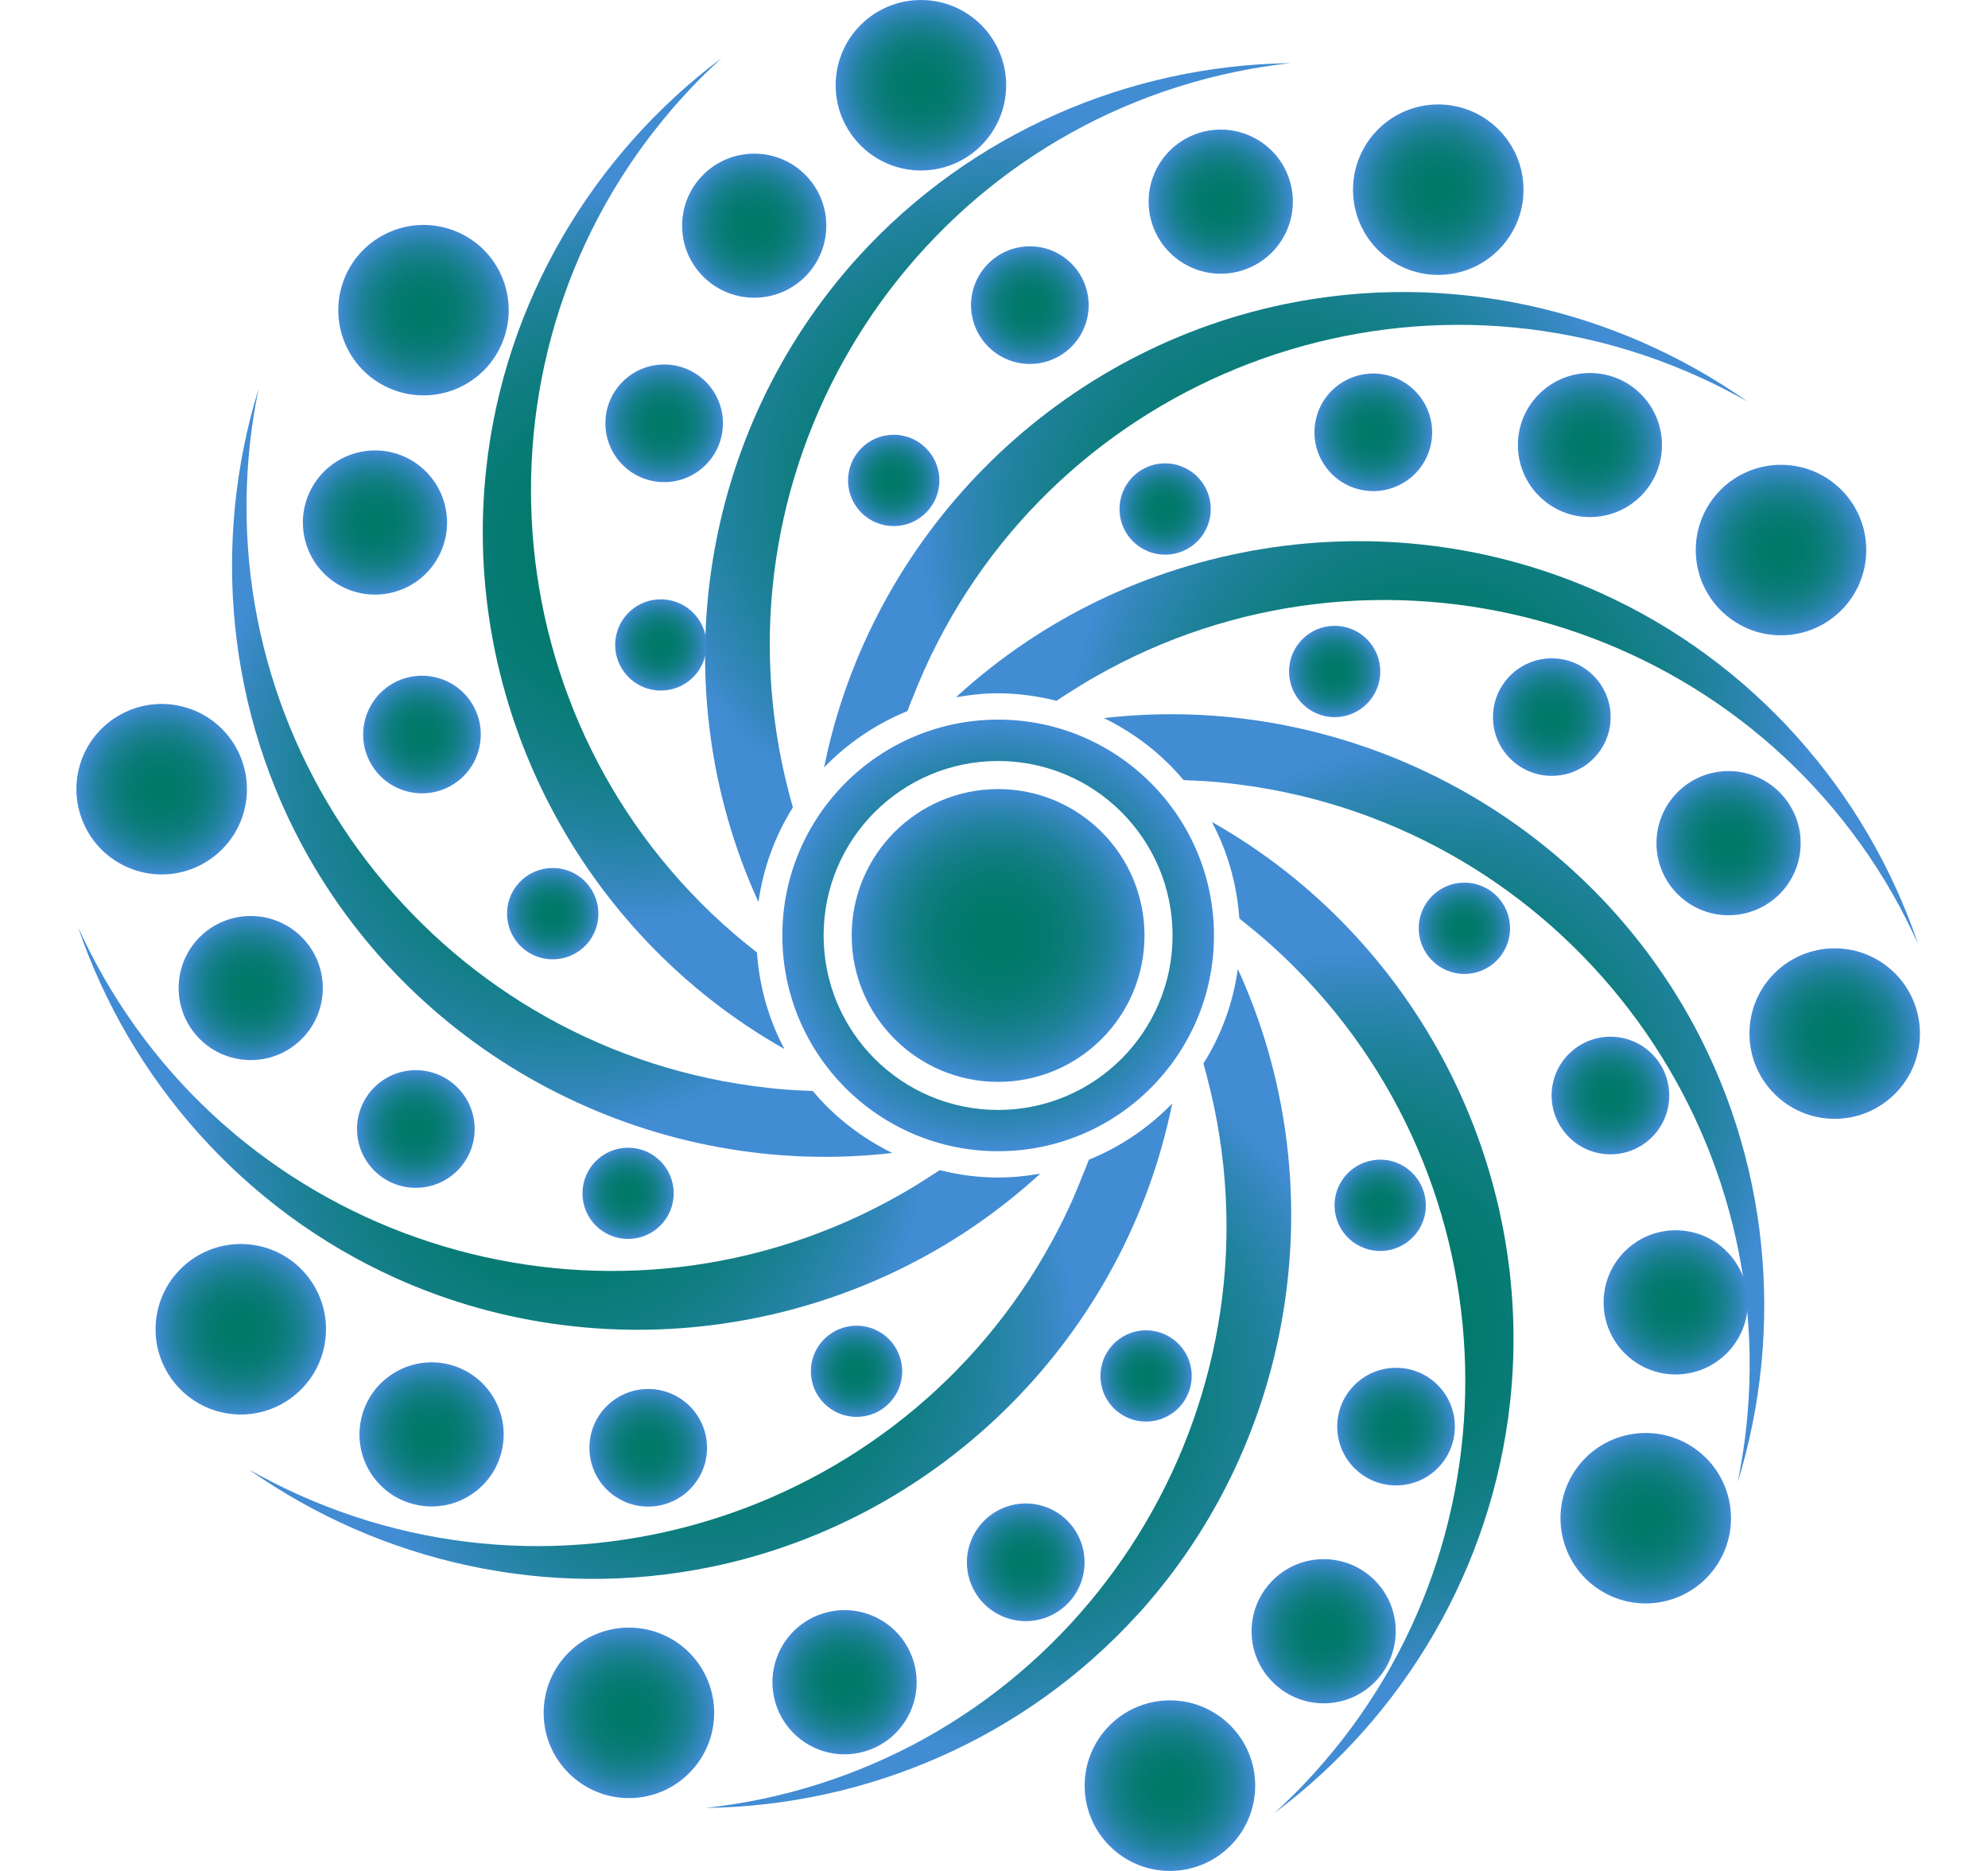 <svg width="17" height="16" viewBox="0 0 17 16" fill="none" xmlns="http://www.w3.org/2000/svg">
<g clip-path="url(#clip0_938_2537)">
<path d="M9.361 5.79C9.28 5.836 9.201 5.885 9.123 5.935L9.034 5.993C8.874 5.953 8.707 5.929 8.534 5.929C8.411 5.929 8.292 5.942 8.175 5.963C9.655 4.602 11.84 4.24 13.686 5.07C14.989 5.657 15.958 6.764 16.402 8.072C16.337 7.93 16.266 7.788 16.187 7.649C14.818 5.254 11.755 4.421 9.361 5.79Z" fill="url(#paint0_radial_938_2537)"/>
<path d="M12.913 11.993C12.757 13.413 12.004 14.678 10.898 15.505C11.014 15.399 11.126 15.288 11.233 15.169C13.088 13.127 12.935 9.956 10.892 8.102C10.824 8.04 10.752 7.979 10.681 7.922L10.598 7.854C10.577 7.558 10.496 7.278 10.363 7.029C12.114 8.018 13.133 9.983 12.913 11.993Z" fill="url(#paint1_radial_938_2537)"/>
<path d="M9.273 10.017L9.311 9.918C9.581 9.808 9.824 9.643 10.024 9.437C9.625 11.408 8.071 12.985 6.09 13.398C4.691 13.688 3.256 13.362 2.127 12.566C2.264 12.643 2.404 12.716 2.55 12.781C5.066 13.914 8.033 12.788 9.166 10.273C9.203 10.187 9.239 10.102 9.272 10.016L9.273 10.017Z" fill="url(#paint2_radial_938_2537)"/>
<path d="M9.73 13.805C8.77 14.862 7.417 15.443 6.036 15.461C6.192 15.443 6.348 15.42 6.505 15.387C9.205 14.825 10.945 12.17 10.383 9.469C10.363 9.378 10.342 9.288 10.319 9.199L10.291 9.095C10.442 8.855 10.544 8.581 10.585 8.287C11.422 10.115 11.091 12.306 9.731 13.805H9.73Z" fill="url(#paint3_radial_938_2537)"/>
<path d="M8.895 10.037C7.414 11.398 5.229 11.76 3.384 10.93C2.082 10.343 1.112 9.235 0.667 7.928C0.732 8.071 0.804 8.212 0.883 8.351C2.252 10.746 5.315 11.579 7.709 10.21C7.79 10.164 7.869 10.115 7.946 10.065L8.036 10.007C8.196 10.047 8.363 10.07 8.535 10.07C8.658 10.07 8.778 10.057 8.895 10.037Z" fill="url(#paint4_radial_938_2537)"/>
<path d="M6.568 9.303C6.66 9.314 6.752 9.321 6.845 9.325L6.95 9.33C7.136 9.552 7.368 9.731 7.63 9.86C5.632 10.091 3.651 9.099 2.646 7.342C1.939 6.105 1.806 4.643 2.211 3.326C2.18 3.476 2.156 3.629 2.138 3.786C1.838 6.528 3.825 9.003 6.568 9.303Z" fill="url(#paint5_radial_938_2537)"/>
<path d="M10.503 6.698C10.411 6.687 10.318 6.68 10.226 6.676L10.121 6.671C9.935 6.449 9.703 6.27 9.441 6.141C11.438 5.91 13.419 6.902 14.424 8.658C15.132 9.896 15.265 11.358 14.86 12.675C14.89 12.524 14.915 12.371 14.932 12.215C15.232 9.473 13.245 6.998 10.503 6.698Z" fill="url(#paint6_radial_938_2537)"/>
<path d="M7.34 2.196C8.301 1.139 9.654 0.558 11.035 0.54C10.879 0.557 10.723 0.581 10.566 0.614C7.865 1.175 6.126 3.831 6.688 6.532C6.707 6.623 6.729 6.713 6.752 6.802L6.78 6.905C6.629 7.146 6.527 7.42 6.486 7.714C5.649 5.885 5.979 3.695 7.34 2.196H7.34Z" fill="url(#paint7_radial_938_2537)"/>
<path d="M4.158 4.006C4.313 2.587 5.067 1.322 6.173 0.495C6.057 0.6 5.944 0.712 5.837 0.831C3.983 2.873 4.136 6.044 6.178 7.898C6.247 7.96 6.318 8.021 6.389 8.078L6.473 8.146C6.494 8.442 6.575 8.722 6.708 8.971C4.957 7.982 3.938 6.017 4.158 4.006Z" fill="url(#paint8_radial_938_2537)"/>
<path d="M7.797 5.983L7.76 6.081C7.489 6.191 7.246 6.357 7.047 6.563C7.445 4.592 8.999 3.015 10.98 2.602C12.379 2.311 13.814 2.638 14.943 3.434C14.807 3.357 14.666 3.284 14.52 3.219C12.005 2.086 9.037 3.212 7.905 5.727C7.867 5.812 7.831 5.898 7.798 5.984L7.797 5.983Z" fill="url(#paint9_radial_938_2537)"/>
<path d="M15.23 5.433C15.632 5.433 15.959 5.106 15.959 4.704C15.959 4.301 15.632 3.975 15.23 3.975C14.827 3.975 14.501 4.301 14.501 4.704C14.501 5.106 14.827 5.433 15.23 5.433Z" fill="url(#paint10_radial_938_2537)"/>
<path d="M13.596 4.422C13.937 4.422 14.212 4.146 14.212 3.806C14.212 3.466 13.937 3.19 13.596 3.19C13.256 3.19 12.98 3.466 12.98 3.806C12.98 4.146 13.256 4.422 13.596 4.422Z" fill="url(#paint11_radial_938_2537)"/>
<path d="M12.234 3.809C12.296 3.539 12.126 3.269 11.856 3.207C11.585 3.145 11.315 3.314 11.253 3.585C11.191 3.855 11.36 4.125 11.631 4.187C11.902 4.249 12.172 4.08 12.234 3.809Z" fill="url(#paint12_radial_938_2537)"/>
<path d="M10.269 4.596C10.403 4.427 10.375 4.182 10.206 4.047C10.037 3.913 9.792 3.941 9.658 4.11C9.524 4.279 9.552 4.524 9.72 4.658C9.889 4.793 10.135 4.765 10.269 4.596Z" fill="url(#paint13_radial_938_2537)"/>
<path d="M12.335 2.35C12.737 2.33 13.047 1.988 13.027 1.586C13.007 1.184 12.665 0.875 12.263 0.894C11.861 0.914 11.551 1.257 11.571 1.659C11.591 2.061 11.933 2.37 12.335 2.35Z" fill="url(#paint14_radial_938_2537)"/>
<path d="M10.64 2.307C10.961 2.196 11.133 1.846 11.022 1.524C10.911 1.202 10.56 1.031 10.238 1.142C9.916 1.253 9.745 1.603 9.856 1.925C9.967 2.247 10.318 2.418 10.64 2.307Z" fill="url(#paint15_radial_938_2537)"/>
<path d="M8.874 3.108C9.149 3.071 9.342 2.818 9.305 2.543C9.268 2.267 9.015 2.074 8.74 2.111C8.465 2.148 8.271 2.401 8.308 2.677C8.346 2.952 8.599 3.145 8.874 3.108Z" fill="url(#paint16_radial_938_2537)"/>
<path d="M7.65 4.499C7.865 4.495 8.037 4.317 8.033 4.101C8.028 3.885 7.85 3.714 7.635 3.718C7.419 3.722 7.248 3.901 7.252 4.116C7.256 4.332 7.434 4.503 7.65 4.499Z" fill="url(#paint17_radial_938_2537)"/>
<path d="M7.875 1.458C8.278 1.458 8.604 1.131 8.604 0.729C8.604 0.326 8.278 0 7.875 0C7.473 0 7.146 0.326 7.146 0.729C7.146 1.131 7.473 1.458 7.875 1.458Z" fill="url(#paint18_radial_938_2537)"/>
<path d="M6.45 2.546C6.79 2.546 7.066 2.27 7.066 1.93C7.066 1.589 6.79 1.314 6.45 1.314C6.109 1.314 5.833 1.589 5.833 1.93C5.833 2.27 6.109 2.546 6.45 2.546Z" fill="url(#paint19_radial_938_2537)"/>
<path d="M5.679 4.123C5.957 4.123 6.182 3.898 6.182 3.62C6.182 3.342 5.957 3.117 5.679 3.117C5.402 3.117 5.177 3.342 5.177 3.62C5.177 3.898 5.402 4.123 5.679 4.123Z" fill="url(#paint20_radial_938_2537)"/>
<path d="M6.038 5.568C6.067 5.354 5.917 5.158 5.704 5.129C5.49 5.099 5.293 5.249 5.264 5.463C5.235 5.676 5.385 5.873 5.598 5.902C5.812 5.931 6.009 5.782 6.038 5.568Z" fill="url(#paint21_radial_938_2537)"/>
<path d="M3.942 3.307C4.303 3.131 4.453 2.694 4.276 2.332C4.1 1.971 3.663 1.821 3.302 1.998C2.94 2.174 2.79 2.611 2.967 2.973C3.144 3.334 3.58 3.484 3.942 3.307Z" fill="url(#paint22_radial_938_2537)"/>
<path d="M3.37 5.063C3.698 4.973 3.891 4.634 3.801 4.306C3.711 3.977 3.372 3.784 3.044 3.874C2.716 3.964 2.522 4.303 2.612 4.631C2.702 4.96 3.041 5.153 3.37 5.063Z" fill="url(#paint23_radial_938_2537)"/>
<path d="M4.102 6.377C4.155 6.104 3.977 5.84 3.704 5.788C3.431 5.735 3.168 5.913 3.115 6.186C3.062 6.459 3.24 6.722 3.513 6.775C3.786 6.828 4.05 6.65 4.102 6.377Z" fill="url(#paint24_radial_938_2537)"/>
<path d="M5.017 8.075C5.161 7.915 5.148 7.668 4.988 7.523C4.828 7.379 4.58 7.392 4.436 7.552C4.292 7.712 4.305 7.959 4.465 8.104C4.625 8.248 4.872 8.235 5.017 8.075Z" fill="url(#paint25_radial_938_2537)"/>
<path d="M2.081 6.958C2.196 6.573 1.978 6.166 1.592 6.051C1.207 5.935 0.8 6.154 0.684 6.539C0.569 6.925 0.787 7.331 1.173 7.447C1.558 7.563 1.965 7.344 2.081 6.958Z" fill="url(#paint26_radial_938_2537)"/>
<path d="M2.54 8.922C2.801 8.703 2.835 8.314 2.616 8.053C2.397 7.793 2.009 7.759 1.748 7.977C1.487 8.196 1.453 8.585 1.672 8.846C1.891 9.106 2.279 9.14 2.54 8.922Z" fill="url(#paint27_radial_938_2537)"/>
<path d="M3.556 10.158C3.833 10.158 4.059 9.933 4.059 9.655C4.059 9.377 3.833 9.152 3.556 9.152C3.278 9.152 3.053 9.377 3.053 9.655C3.053 9.933 3.278 10.158 3.556 10.158Z" fill="url(#paint28_radial_938_2537)"/>
<path d="M5.371 10.595C5.587 10.595 5.761 10.421 5.761 10.205C5.761 9.99 5.587 9.815 5.371 9.815C5.155 9.815 4.981 9.99 4.981 10.205C4.981 10.421 5.155 10.595 5.371 10.595Z" fill="url(#paint29_radial_938_2537)"/>
<path d="M2.777 11.491C2.846 11.094 2.579 10.717 2.183 10.649C1.786 10.581 1.409 10.847 1.341 11.244C1.272 11.64 1.539 12.017 1.935 12.086C2.332 12.154 2.709 11.888 2.777 11.491Z" fill="url(#paint30_radial_938_2537)"/>
<path d="M4.291 12.405C4.368 12.074 4.161 11.743 3.829 11.666C3.498 11.59 3.167 11.797 3.09 12.128C3.013 12.46 3.22 12.791 3.552 12.867C3.884 12.944 4.215 12.737 4.291 12.405Z" fill="url(#paint31_radial_938_2537)"/>
<path d="M5.956 12.668C6.115 12.44 6.058 12.127 5.83 11.968C5.602 11.81 5.289 11.866 5.13 12.094C4.972 12.322 5.028 12.636 5.256 12.794C5.484 12.953 5.798 12.896 5.956 12.668Z" fill="url(#paint32_radial_938_2537)"/>
<path d="M7.325 12.117C7.54 12.117 7.715 11.943 7.715 11.727C7.715 11.511 7.54 11.337 7.325 11.337C7.109 11.337 6.934 11.511 6.934 11.727C6.934 11.943 7.109 12.117 7.325 12.117Z" fill="url(#paint33_radial_938_2537)"/>
<path d="M5.378 15.377C5.781 15.377 6.107 15.05 6.107 14.648C6.107 14.245 5.781 13.919 5.378 13.919C4.976 13.919 4.649 14.245 4.649 14.648C4.649 15.05 4.976 15.377 5.378 15.377Z" fill="url(#paint34_radial_938_2537)"/>
<path d="M7.39 14.979C7.718 14.886 7.908 14.545 7.815 14.217C7.722 13.89 7.381 13.7 7.054 13.793C6.726 13.886 6.536 14.227 6.629 14.554C6.722 14.882 7.063 15.072 7.39 14.979Z" fill="url(#paint35_radial_938_2537)"/>
<path d="M8.976 13.82C9.23 13.707 9.344 13.41 9.231 13.156C9.118 12.902 8.821 12.788 8.567 12.901C8.313 13.014 8.199 13.311 8.312 13.565C8.425 13.819 8.722 13.933 8.976 13.82Z" fill="url(#paint36_radial_938_2537)"/>
<path d="M9.959 12.123C10.156 12.036 10.245 11.805 10.157 11.608C10.069 11.411 9.838 11.323 9.642 11.41C9.445 11.498 9.356 11.729 9.444 11.926C9.531 12.123 9.762 12.211 9.959 12.123Z" fill="url(#paint37_radial_938_2537)"/>
<path d="M10.544 15.761C10.815 15.463 10.793 15.002 10.495 14.731C10.197 14.46 9.736 14.482 9.465 14.78C9.194 15.078 9.216 15.539 9.514 15.81C9.812 16.081 10.273 16.059 10.544 15.761Z" fill="url(#paint38_radial_938_2537)"/>
<path d="M11.763 14.378C11.999 14.132 11.992 13.742 11.747 13.506C11.502 13.27 11.111 13.277 10.875 13.523C10.639 13.768 10.646 14.158 10.892 14.394C11.137 14.63 11.527 14.623 11.763 14.378Z" fill="url(#paint39_radial_938_2537)"/>
<path d="M11.938 12.703C12.216 12.703 12.441 12.478 12.441 12.2C12.441 11.922 12.216 11.697 11.938 11.697C11.661 11.697 11.435 11.922 11.435 12.2C11.435 12.478 11.661 12.703 11.938 12.703Z" fill="url(#paint40_radial_938_2537)"/>
<path d="M12.169 10.443C12.243 10.24 12.139 10.016 11.937 9.941C11.735 9.867 11.51 9.971 11.436 10.173C11.362 10.376 11.465 10.6 11.668 10.674C11.87 10.749 12.094 10.645 12.169 10.443Z" fill="url(#paint41_radial_938_2537)"/>
<path d="M14.684 13.381C14.904 13.044 14.808 12.592 14.471 12.373C14.134 12.153 13.682 12.248 13.462 12.586C13.243 12.923 13.338 13.374 13.675 13.594C14.013 13.814 14.464 13.718 14.684 13.381Z" fill="url(#paint42_radial_938_2537)"/>
<path d="M14.329 11.754C14.67 11.754 14.946 11.478 14.946 11.138C14.946 10.797 14.67 10.521 14.329 10.521C13.989 10.521 13.713 10.797 13.713 11.138C13.713 11.478 13.989 11.754 14.329 11.754Z" fill="url(#paint43_radial_938_2537)"/>
<path d="M14.107 9.743C14.314 9.558 14.331 9.24 14.146 9.033C13.961 8.826 13.643 8.809 13.436 8.994C13.229 9.179 13.211 9.497 13.397 9.704C13.582 9.911 13.9 9.929 14.107 9.743Z" fill="url(#paint44_radial_938_2537)"/>
<path d="M12.523 8.329C12.738 8.329 12.913 8.154 12.913 7.938C12.913 7.723 12.738 7.548 12.523 7.548C12.307 7.548 12.132 7.723 12.132 7.938C12.132 8.154 12.307 8.329 12.523 8.329Z" fill="url(#paint45_radial_938_2537)"/>
<path d="M15.689 9.568C16.091 9.568 16.418 9.241 16.418 8.839C16.418 8.436 16.091 8.11 15.689 8.11C15.286 8.11 14.96 8.436 14.96 8.839C14.96 9.241 15.286 9.568 15.689 9.568Z" fill="url(#paint46_radial_938_2537)"/>
<path d="M14.781 7.827C15.121 7.827 15.398 7.551 15.398 7.211C15.398 6.87 15.121 6.594 14.781 6.594C14.441 6.594 14.165 6.87 14.165 7.211C14.165 7.551 14.441 7.827 14.781 7.827Z" fill="url(#paint47_radial_938_2537)"/>
<path d="M13.27 6.635C13.547 6.635 13.773 6.41 13.773 6.133C13.773 5.855 13.547 5.63 13.27 5.63C12.992 5.63 12.767 5.855 12.767 6.133C12.767 6.41 12.992 6.635 13.27 6.635Z" fill="url(#paint48_radial_938_2537)"/>
<path d="M11.413 6.133C11.629 6.133 11.803 5.958 11.803 5.742C11.803 5.527 11.629 5.352 11.413 5.352C11.197 5.352 11.023 5.527 11.023 5.742C11.023 5.958 11.197 6.133 11.413 6.133Z" fill="url(#paint49_radial_938_2537)"/>
<path d="M6.69 8C6.69 9.019 7.516 9.845 8.535 9.845C9.554 9.845 10.381 9.019 10.381 8C10.381 6.981 9.554 6.154 8.535 6.154C7.516 6.154 6.69 6.981 6.69 8ZM7.043 8C7.043 7.176 7.711 6.508 8.535 6.508C9.359 6.508 10.027 7.176 10.027 8C10.027 8.824 9.359 9.492 8.535 9.492C7.711 9.492 7.043 8.824 7.043 8Z" fill="url(#paint50_radial_938_2537)"/>
<path d="M8.535 9.252C9.227 9.252 9.787 8.691 9.787 8C9.787 7.309 9.227 6.748 8.535 6.748C7.844 6.748 7.283 7.309 7.283 8C7.283 8.691 7.844 9.252 8.535 9.252Z" fill="url(#paint51_radial_938_2537)"/>
</g>
<defs>
<radialGradient id="paint0_radial_938_2537" cx="0" cy="0" r="1" gradientUnits="userSpaceOnUse" gradientTransform="translate(12.29 6.35) scale(3.154)">
<stop stop-color="#007968"/>
<stop offset="0.23" stop-color="#01796B"/>
<stop offset="0.42" stop-color="#087B75"/>
<stop offset="0.59" stop-color="#127E85"/>
<stop offset="0.75" stop-color="#20829D"/>
<stop offset="0.9" stop-color="#3387BB"/>
<stop offset="1" stop-color="#428CD4"/>
</radialGradient>
<radialGradient id="paint1_radial_938_2537" cx="0" cy="0" r="1" gradientUnits="userSpaceOnUse" gradientTransform="translate(11.653 11.267) scale(3.132)">
<stop stop-color="#007968"/>
<stop offset="0.23" stop-color="#01796B"/>
<stop offset="0.42" stop-color="#087B75"/>
<stop offset="0.59" stop-color="#127E85"/>
<stop offset="0.75" stop-color="#20829D"/>
<stop offset="0.9" stop-color="#3387BB"/>
<stop offset="1" stop-color="#428CD4"/>
</radialGradient>
<radialGradient id="paint2_radial_938_2537" cx="0" cy="0" r="1" gradientUnits="userSpaceOnUse" gradientTransform="translate(6.075 11.47) scale(3.14)">
<stop stop-color="#007968"/>
<stop offset="0.23" stop-color="#01796B"/>
<stop offset="0.42" stop-color="#087B75"/>
<stop offset="0.59" stop-color="#127E85"/>
<stop offset="0.75" stop-color="#20829D"/>
<stop offset="0.9" stop-color="#3387BB"/>
<stop offset="1" stop-color="#428CD4"/>
</radialGradient>
<radialGradient id="paint3_radial_938_2537" cx="0" cy="0" r="1" gradientUnits="userSpaceOnUse" gradientTransform="translate(8.538 11.874) scale(3.093)">
<stop stop-color="#007968"/>
<stop offset="0.23" stop-color="#01796B"/>
<stop offset="0.42" stop-color="#087B75"/>
<stop offset="0.59" stop-color="#127E85"/>
<stop offset="0.75" stop-color="#20829D"/>
<stop offset="0.9" stop-color="#3387BB"/>
<stop offset="1" stop-color="#428CD4"/>
</radialGradient>
<radialGradient id="paint4_radial_938_2537" cx="0" cy="0" r="1" gradientUnits="userSpaceOnUse" gradientTransform="translate(4.781 9.65) scale(3.154)">
<stop stop-color="#007968"/>
<stop offset="0.23" stop-color="#01796B"/>
<stop offset="0.42" stop-color="#087B75"/>
<stop offset="0.59" stop-color="#127E85"/>
<stop offset="0.75" stop-color="#20829D"/>
<stop offset="0.9" stop-color="#3387BB"/>
<stop offset="1" stop-color="#428CD4"/>
</radialGradient>
<radialGradient id="paint5_radial_938_2537" cx="0" cy="0" r="1" gradientUnits="userSpaceOnUse" gradientTransform="translate(4.807 6.61) scale(3.061)">
<stop stop-color="#007968"/>
<stop offset="0.23" stop-color="#01796B"/>
<stop offset="0.42" stop-color="#087B75"/>
<stop offset="0.59" stop-color="#127E85"/>
<stop offset="0.75" stop-color="#20829D"/>
<stop offset="0.9" stop-color="#3387BB"/>
<stop offset="1" stop-color="#428CD4"/>
</radialGradient>
<radialGradient id="paint6_radial_938_2537" cx="0" cy="0" r="1" gradientUnits="userSpaceOnUse" gradientTransform="translate(12.264 9.391) scale(3.061)">
<stop stop-color="#007968"/>
<stop offset="0.23" stop-color="#01796B"/>
<stop offset="0.42" stop-color="#087B75"/>
<stop offset="0.59" stop-color="#127E85"/>
<stop offset="0.75" stop-color="#20829D"/>
<stop offset="0.9" stop-color="#3387BB"/>
<stop offset="1" stop-color="#428CD4"/>
</radialGradient>
<radialGradient id="paint7_radial_938_2537" cx="0" cy="0" r="1" gradientUnits="userSpaceOnUse" gradientTransform="translate(8.533 4.126) scale(3.093)">
<stop stop-color="#007968"/>
<stop offset="0.23" stop-color="#01796B"/>
<stop offset="0.42" stop-color="#087B75"/>
<stop offset="0.59" stop-color="#127E85"/>
<stop offset="0.75" stop-color="#20829D"/>
<stop offset="0.9" stop-color="#3387BB"/>
<stop offset="1" stop-color="#428CD4"/>
</radialGradient>
<radialGradient id="paint8_radial_938_2537" cx="0" cy="0" r="1" gradientUnits="userSpaceOnUse" gradientTransform="translate(5.418 4.733) scale(3.133)">
<stop stop-color="#007968"/>
<stop offset="0.23" stop-color="#01796B"/>
<stop offset="0.42" stop-color="#087B75"/>
<stop offset="0.59" stop-color="#127E85"/>
<stop offset="0.75" stop-color="#20829D"/>
<stop offset="0.9" stop-color="#3387BB"/>
<stop offset="1" stop-color="#428CD4"/>
</radialGradient>
<radialGradient id="paint9_radial_938_2537" cx="0" cy="0" r="1" gradientUnits="userSpaceOnUse" gradientTransform="translate(10.994 4.53) scale(3.14)">
<stop stop-color="#007968"/>
<stop offset="0.23" stop-color="#01796B"/>
<stop offset="0.42" stop-color="#087B75"/>
<stop offset="0.59" stop-color="#127E85"/>
<stop offset="0.75" stop-color="#20829D"/>
<stop offset="0.9" stop-color="#3387BB"/>
<stop offset="1" stop-color="#428CD4"/>
</radialGradient>
<radialGradient id="paint10_radial_938_2537" cx="0" cy="0" r="1" gradientUnits="userSpaceOnUse" gradientTransform="translate(15.23 4.704) scale(0.729)">
<stop stop-color="#007968"/>
<stop offset="0.23" stop-color="#01796B"/>
<stop offset="0.42" stop-color="#087B75"/>
<stop offset="0.59" stop-color="#127E85"/>
<stop offset="0.75" stop-color="#20829D"/>
<stop offset="0.9" stop-color="#3387BB"/>
<stop offset="1" stop-color="#428CD4"/>
</radialGradient>
<radialGradient id="paint11_radial_938_2537" cx="0" cy="0" r="1" gradientUnits="userSpaceOnUse" gradientTransform="translate(13.596 3.806) scale(0.616)">
<stop stop-color="#007968"/>
<stop offset="0.23" stop-color="#01796B"/>
<stop offset="0.42" stop-color="#087B75"/>
<stop offset="0.59" stop-color="#127E85"/>
<stop offset="0.75" stop-color="#20829D"/>
<stop offset="0.9" stop-color="#3387BB"/>
<stop offset="1" stop-color="#428CD4"/>
</radialGradient>
<radialGradient id="paint12_radial_938_2537" cx="0" cy="0" r="1" gradientUnits="userSpaceOnUse" gradientTransform="translate(11.744 3.696) scale(0.503)">
<stop stop-color="#007968"/>
<stop offset="0.23" stop-color="#01796B"/>
<stop offset="0.42" stop-color="#087B75"/>
<stop offset="0.59" stop-color="#127E85"/>
<stop offset="0.75" stop-color="#20829D"/>
<stop offset="0.9" stop-color="#3387BB"/>
<stop offset="1" stop-color="#428CD4"/>
</radialGradient>
<radialGradient id="paint13_radial_938_2537" cx="0" cy="0" r="1" gradientUnits="userSpaceOnUse" gradientTransform="translate(9.963 4.352) scale(0.39)">
<stop stop-color="#007968"/>
<stop offset="0.23" stop-color="#01796B"/>
<stop offset="0.42" stop-color="#087B75"/>
<stop offset="0.59" stop-color="#127E85"/>
<stop offset="0.75" stop-color="#20829D"/>
<stop offset="0.9" stop-color="#3387BB"/>
<stop offset="1" stop-color="#428CD4"/>
</radialGradient>
<radialGradient id="paint14_radial_938_2537" cx="0" cy="0" r="1" gradientUnits="userSpaceOnUse" gradientTransform="translate(12.3 1.623) scale(0.729)">
<stop stop-color="#007968"/>
<stop offset="0.23" stop-color="#01796B"/>
<stop offset="0.42" stop-color="#087B75"/>
<stop offset="0.59" stop-color="#127E85"/>
<stop offset="0.75" stop-color="#20829D"/>
<stop offset="0.9" stop-color="#3387BB"/>
<stop offset="1" stop-color="#428CD4"/>
</radialGradient>
<radialGradient id="paint15_radial_938_2537" cx="0" cy="0" r="1" gradientUnits="userSpaceOnUse" gradientTransform="translate(10.439 1.724) scale(0.616)">
<stop stop-color="#007968"/>
<stop offset="0.23" stop-color="#01796B"/>
<stop offset="0.42" stop-color="#087B75"/>
<stop offset="0.59" stop-color="#127E85"/>
<stop offset="0.75" stop-color="#20829D"/>
<stop offset="0.9" stop-color="#3387BB"/>
<stop offset="1" stop-color="#428CD4"/>
</radialGradient>
<radialGradient id="paint16_radial_938_2537" cx="0" cy="0" r="1" gradientUnits="userSpaceOnUse" gradientTransform="translate(8.807 2.61) scale(0.504)">
<stop stop-color="#007968"/>
<stop offset="0.23" stop-color="#01796B"/>
<stop offset="0.42" stop-color="#087B75"/>
<stop offset="0.59" stop-color="#127E85"/>
<stop offset="0.75" stop-color="#20829D"/>
<stop offset="0.9" stop-color="#3387BB"/>
<stop offset="1" stop-color="#428CD4"/>
</radialGradient>
<radialGradient id="paint17_radial_938_2537" cx="0" cy="0" r="1" gradientUnits="userSpaceOnUse" gradientTransform="translate(7.642 4.108) scale(0.39)">
<stop stop-color="#007968"/>
<stop offset="0.23" stop-color="#01796B"/>
<stop offset="0.42" stop-color="#087B75"/>
<stop offset="0.59" stop-color="#127E85"/>
<stop offset="0.75" stop-color="#20829D"/>
<stop offset="0.9" stop-color="#3387BB"/>
<stop offset="1" stop-color="#428CD4"/>
</radialGradient>
<radialGradient id="paint18_radial_938_2537" cx="0" cy="0" r="1" gradientUnits="userSpaceOnUse" gradientTransform="translate(7.875 0.729) scale(0.729)">
<stop stop-color="#007968"/>
<stop offset="0.23" stop-color="#01796B"/>
<stop offset="0.42" stop-color="#087B75"/>
<stop offset="0.59" stop-color="#127E85"/>
<stop offset="0.75" stop-color="#20829D"/>
<stop offset="0.9" stop-color="#3387BB"/>
<stop offset="1" stop-color="#428CD4"/>
</radialGradient>
<radialGradient id="paint19_radial_938_2537" cx="0" cy="0" r="1" gradientUnits="userSpaceOnUse" gradientTransform="translate(6.45 1.93) scale(0.616)">
<stop stop-color="#007968"/>
<stop offset="0.23" stop-color="#01796B"/>
<stop offset="0.42" stop-color="#087B75"/>
<stop offset="0.59" stop-color="#127E85"/>
<stop offset="0.75" stop-color="#20829D"/>
<stop offset="0.9" stop-color="#3387BB"/>
<stop offset="1" stop-color="#428CD4"/>
</radialGradient>
<radialGradient id="paint20_radial_938_2537" cx="0" cy="0" r="1" gradientUnits="userSpaceOnUse" gradientTransform="translate(5.679 3.62) scale(0.504)">
<stop stop-color="#007968"/>
<stop offset="0.23" stop-color="#01796B"/>
<stop offset="0.42" stop-color="#087B75"/>
<stop offset="0.59" stop-color="#127E85"/>
<stop offset="0.75" stop-color="#20829D"/>
<stop offset="0.9" stop-color="#3387BB"/>
<stop offset="1" stop-color="#428CD4"/>
</radialGradient>
<radialGradient id="paint21_radial_938_2537" cx="0" cy="0" r="1" gradientUnits="userSpaceOnUse" gradientTransform="translate(5.651 5.515) scale(0.39)">
<stop stop-color="#007968"/>
<stop offset="0.23" stop-color="#01796B"/>
<stop offset="0.42" stop-color="#087B75"/>
<stop offset="0.59" stop-color="#127E85"/>
<stop offset="0.75" stop-color="#20829D"/>
<stop offset="0.9" stop-color="#3387BB"/>
<stop offset="1" stop-color="#428CD4"/>
</radialGradient>
<radialGradient id="paint22_radial_938_2537" cx="0" cy="0" r="1" gradientUnits="userSpaceOnUse" gradientTransform="translate(3.622 2.653) scale(0.729)">
<stop stop-color="#007968"/>
<stop offset="0.23" stop-color="#01796B"/>
<stop offset="0.42" stop-color="#087B75"/>
<stop offset="0.59" stop-color="#127E85"/>
<stop offset="0.75" stop-color="#20829D"/>
<stop offset="0.9" stop-color="#3387BB"/>
<stop offset="1" stop-color="#428CD4"/>
</radialGradient>
<radialGradient id="paint23_radial_938_2537" cx="0" cy="0" r="1" gradientUnits="userSpaceOnUse" gradientTransform="translate(3.207 4.468) scale(0.616)">
<stop stop-color="#007968"/>
<stop offset="0.23" stop-color="#01796B"/>
<stop offset="0.42" stop-color="#087B75"/>
<stop offset="0.59" stop-color="#127E85"/>
<stop offset="0.75" stop-color="#20829D"/>
<stop offset="0.9" stop-color="#3387BB"/>
<stop offset="1" stop-color="#428CD4"/>
</radialGradient>
<radialGradient id="paint24_radial_938_2537" cx="0" cy="0" r="1" gradientUnits="userSpaceOnUse" gradientTransform="translate(3.609 6.282) scale(0.503)">
<stop stop-color="#007968"/>
<stop offset="0.23" stop-color="#01796B"/>
<stop offset="0.42" stop-color="#087B75"/>
<stop offset="0.59" stop-color="#127E85"/>
<stop offset="0.75" stop-color="#20829D"/>
<stop offset="0.9" stop-color="#3387BB"/>
<stop offset="1" stop-color="#428CD4"/>
</radialGradient>
<radialGradient id="paint25_radial_938_2537" cx="0" cy="0" r="1" gradientUnits="userSpaceOnUse" gradientTransform="translate(4.726 7.814) scale(0.39)">
<stop stop-color="#007968"/>
<stop offset="0.23" stop-color="#01796B"/>
<stop offset="0.42" stop-color="#087B75"/>
<stop offset="0.59" stop-color="#127E85"/>
<stop offset="0.75" stop-color="#20829D"/>
<stop offset="0.9" stop-color="#3387BB"/>
<stop offset="1" stop-color="#428CD4"/>
</radialGradient>
<radialGradient id="paint26_radial_938_2537" cx="0" cy="0" r="1" gradientUnits="userSpaceOnUse" gradientTransform="translate(1.383 6.749) scale(0.729)">
<stop stop-color="#007968"/>
<stop offset="0.23" stop-color="#01796B"/>
<stop offset="0.42" stop-color="#087B75"/>
<stop offset="0.59" stop-color="#127E85"/>
<stop offset="0.75" stop-color="#20829D"/>
<stop offset="0.9" stop-color="#3387BB"/>
<stop offset="1" stop-color="#428CD4"/>
</radialGradient>
<radialGradient id="paint27_radial_938_2537" cx="0" cy="0" r="1" gradientUnits="userSpaceOnUse" gradientTransform="translate(2.144 8.45) scale(0.616)">
<stop stop-color="#007968"/>
<stop offset="0.23" stop-color="#01796B"/>
<stop offset="0.42" stop-color="#087B75"/>
<stop offset="0.59" stop-color="#127E85"/>
<stop offset="0.75" stop-color="#20829D"/>
<stop offset="0.9" stop-color="#3387BB"/>
<stop offset="1" stop-color="#428CD4"/>
</radialGradient>
<radialGradient id="paint28_radial_938_2537" cx="0" cy="0" r="1" gradientUnits="userSpaceOnUse" gradientTransform="translate(3.556 9.655) scale(0.503)">
<stop stop-color="#007968"/>
<stop offset="0.23" stop-color="#01796B"/>
<stop offset="0.42" stop-color="#087B75"/>
<stop offset="0.59" stop-color="#127E85"/>
<stop offset="0.75" stop-color="#20829D"/>
<stop offset="0.9" stop-color="#3387BB"/>
<stop offset="1" stop-color="#428CD4"/>
</radialGradient>
<radialGradient id="paint29_radial_938_2537" cx="0" cy="0" r="1" gradientUnits="userSpaceOnUse" gradientTransform="translate(5.371 10.205) scale(0.39)">
<stop stop-color="#007968"/>
<stop offset="0.23" stop-color="#01796B"/>
<stop offset="0.42" stop-color="#087B75"/>
<stop offset="0.59" stop-color="#127E85"/>
<stop offset="0.75" stop-color="#20829D"/>
<stop offset="0.9" stop-color="#3387BB"/>
<stop offset="1" stop-color="#428CD4"/>
</radialGradient>
<radialGradient id="paint30_radial_938_2537" cx="0" cy="0" r="1" gradientUnits="userSpaceOnUse" gradientTransform="translate(2.059 11.367) scale(0.729)">
<stop stop-color="#007968"/>
<stop offset="0.23" stop-color="#01796B"/>
<stop offset="0.42" stop-color="#087B75"/>
<stop offset="0.59" stop-color="#127E85"/>
<stop offset="0.75" stop-color="#20829D"/>
<stop offset="0.9" stop-color="#3387BB"/>
<stop offset="1" stop-color="#428CD4"/>
</radialGradient>
<radialGradient id="paint31_radial_938_2537" cx="0" cy="0" r="1" gradientUnits="userSpaceOnUse" gradientTransform="translate(3.69 12.266) scale(0.616)">
<stop stop-color="#007968"/>
<stop offset="0.23" stop-color="#01796B"/>
<stop offset="0.42" stop-color="#087B75"/>
<stop offset="0.59" stop-color="#127E85"/>
<stop offset="0.75" stop-color="#20829D"/>
<stop offset="0.9" stop-color="#3387BB"/>
<stop offset="1" stop-color="#428CD4"/>
</radialGradient>
<radialGradient id="paint32_radial_938_2537" cx="0" cy="0" r="1" gradientUnits="userSpaceOnUse" gradientTransform="translate(5.544 12.381) scale(0.503)">
<stop stop-color="#007968"/>
<stop offset="0.23" stop-color="#01796B"/>
<stop offset="0.42" stop-color="#087B75"/>
<stop offset="0.59" stop-color="#127E85"/>
<stop offset="0.75" stop-color="#20829D"/>
<stop offset="0.9" stop-color="#3387BB"/>
<stop offset="1" stop-color="#428CD4"/>
</radialGradient>
<radialGradient id="paint33_radial_938_2537" cx="0" cy="0" r="1" gradientUnits="userSpaceOnUse" gradientTransform="translate(7.325 11.727) scale(0.39)">
<stop stop-color="#007968"/>
<stop offset="0.23" stop-color="#01796B"/>
<stop offset="0.42" stop-color="#087B75"/>
<stop offset="0.59" stop-color="#127E85"/>
<stop offset="0.75" stop-color="#20829D"/>
<stop offset="0.9" stop-color="#3387BB"/>
<stop offset="1" stop-color="#428CD4"/>
</radialGradient>
<radialGradient id="paint34_radial_938_2537" cx="0" cy="0" r="1" gradientUnits="userSpaceOnUse" gradientTransform="translate(5.378 14.648) scale(0.729)">
<stop stop-color="#007968"/>
<stop offset="0.23" stop-color="#01796B"/>
<stop offset="0.42" stop-color="#087B75"/>
<stop offset="0.59" stop-color="#127E85"/>
<stop offset="0.75" stop-color="#20829D"/>
<stop offset="0.9" stop-color="#3387BB"/>
<stop offset="1" stop-color="#428CD4"/>
</radialGradient>
<radialGradient id="paint35_radial_938_2537" cx="0" cy="0" r="1" gradientUnits="userSpaceOnUse" gradientTransform="translate(7.223 14.385) scale(0.616)">
<stop stop-color="#007968"/>
<stop offset="0.23" stop-color="#01796B"/>
<stop offset="0.42" stop-color="#087B75"/>
<stop offset="0.59" stop-color="#127E85"/>
<stop offset="0.75" stop-color="#20829D"/>
<stop offset="0.9" stop-color="#3387BB"/>
<stop offset="1" stop-color="#428CD4"/>
</radialGradient>
<radialGradient id="paint36_radial_938_2537" cx="0" cy="0" r="1" gradientUnits="userSpaceOnUse" gradientTransform="translate(8.772 13.36) scale(0.504)">
<stop stop-color="#007968"/>
<stop offset="0.23" stop-color="#01796B"/>
<stop offset="0.42" stop-color="#087B75"/>
<stop offset="0.59" stop-color="#127E85"/>
<stop offset="0.75" stop-color="#20829D"/>
<stop offset="0.9" stop-color="#3387BB"/>
<stop offset="1" stop-color="#428CD4"/>
</radialGradient>
<radialGradient id="paint37_radial_938_2537" cx="0" cy="0" r="1" gradientUnits="userSpaceOnUse" gradientTransform="translate(9.8 11.767) scale(0.39)">
<stop stop-color="#007968"/>
<stop offset="0.23" stop-color="#01796B"/>
<stop offset="0.42" stop-color="#087B75"/>
<stop offset="0.59" stop-color="#127E85"/>
<stop offset="0.75" stop-color="#20829D"/>
<stop offset="0.9" stop-color="#3387BB"/>
<stop offset="1" stop-color="#428CD4"/>
</radialGradient>
<radialGradient id="paint38_radial_938_2537" cx="0" cy="0" r="1" gradientUnits="userSpaceOnUse" gradientTransform="translate(10.004 15.271) scale(0.729)">
<stop stop-color="#007968"/>
<stop offset="0.23" stop-color="#01796B"/>
<stop offset="0.42" stop-color="#087B75"/>
<stop offset="0.59" stop-color="#127E85"/>
<stop offset="0.75" stop-color="#20829D"/>
<stop offset="0.9" stop-color="#3387BB"/>
<stop offset="1" stop-color="#428CD4"/>
</radialGradient>
<radialGradient id="paint39_radial_938_2537" cx="0" cy="0" r="1" gradientUnits="userSpaceOnUse" gradientTransform="translate(11.319 13.95) scale(0.616)">
<stop stop-color="#007968"/>
<stop offset="0.23" stop-color="#01796B"/>
<stop offset="0.42" stop-color="#087B75"/>
<stop offset="0.59" stop-color="#127E85"/>
<stop offset="0.75" stop-color="#20829D"/>
<stop offset="0.9" stop-color="#3387BB"/>
<stop offset="1" stop-color="#428CD4"/>
</radialGradient>
<radialGradient id="paint40_radial_938_2537" cx="0" cy="0" r="1" gradientUnits="userSpaceOnUse" gradientTransform="translate(11.938 12.2) scale(0.504)">
<stop stop-color="#007968"/>
<stop offset="0.23" stop-color="#01796B"/>
<stop offset="0.42" stop-color="#087B75"/>
<stop offset="0.59" stop-color="#127E85"/>
<stop offset="0.75" stop-color="#20829D"/>
<stop offset="0.9" stop-color="#3387BB"/>
<stop offset="1" stop-color="#428CD4"/>
</radialGradient>
<radialGradient id="paint41_radial_938_2537" cx="0" cy="0" r="1" gradientUnits="userSpaceOnUse" gradientTransform="translate(11.802 10.308) scale(0.39)">
<stop stop-color="#007968"/>
<stop offset="0.23" stop-color="#01796B"/>
<stop offset="0.42" stop-color="#087B75"/>
<stop offset="0.59" stop-color="#127E85"/>
<stop offset="0.75" stop-color="#20829D"/>
<stop offset="0.9" stop-color="#3387BB"/>
<stop offset="1" stop-color="#428CD4"/>
</radialGradient>
<radialGradient id="paint42_radial_938_2537" cx="0" cy="0" r="1" gradientUnits="userSpaceOnUse" gradientTransform="translate(14.073 12.984) scale(0.729)">
<stop stop-color="#007968"/>
<stop offset="0.23" stop-color="#01796B"/>
<stop offset="0.42" stop-color="#087B75"/>
<stop offset="0.59" stop-color="#127E85"/>
<stop offset="0.75" stop-color="#20829D"/>
<stop offset="0.9" stop-color="#3387BB"/>
<stop offset="1" stop-color="#428CD4"/>
</radialGradient>
<radialGradient id="paint43_radial_938_2537" cx="0" cy="0" r="1" gradientUnits="userSpaceOnUse" gradientTransform="translate(14.329 11.138) scale(0.616)">
<stop stop-color="#007968"/>
<stop offset="0.23" stop-color="#01796B"/>
<stop offset="0.42" stop-color="#087B75"/>
<stop offset="0.59" stop-color="#127E85"/>
<stop offset="0.75" stop-color="#20829D"/>
<stop offset="0.9" stop-color="#3387BB"/>
<stop offset="1" stop-color="#428CD4"/>
</radialGradient>
<radialGradient id="paint44_radial_938_2537" cx="0" cy="0" r="1" gradientUnits="userSpaceOnUse" gradientTransform="translate(13.771 9.368) scale(0.503)">
<stop stop-color="#007968"/>
<stop offset="0.23" stop-color="#01796B"/>
<stop offset="0.42" stop-color="#087B75"/>
<stop offset="0.59" stop-color="#127E85"/>
<stop offset="0.75" stop-color="#20829D"/>
<stop offset="0.9" stop-color="#3387BB"/>
<stop offset="1" stop-color="#428CD4"/>
</radialGradient>
<radialGradient id="paint45_radial_938_2537" cx="0" cy="0" r="1" gradientUnits="userSpaceOnUse" gradientTransform="translate(12.523 7.938) scale(0.39)">
<stop stop-color="#007968"/>
<stop offset="0.23" stop-color="#01796B"/>
<stop offset="0.42" stop-color="#087B75"/>
<stop offset="0.59" stop-color="#127E85"/>
<stop offset="0.75" stop-color="#20829D"/>
<stop offset="0.9" stop-color="#3387BB"/>
<stop offset="1" stop-color="#428CD4"/>
</radialGradient>
<radialGradient id="paint46_radial_938_2537" cx="0" cy="0" r="1" gradientUnits="userSpaceOnUse" gradientTransform="translate(15.689 8.839) scale(0.729)">
<stop stop-color="#007968"/>
<stop offset="0.23" stop-color="#01796B"/>
<stop offset="0.42" stop-color="#087B75"/>
<stop offset="0.59" stop-color="#127E85"/>
<stop offset="0.75" stop-color="#20829D"/>
<stop offset="0.9" stop-color="#3387BB"/>
<stop offset="1" stop-color="#428CD4"/>
</radialGradient>
<radialGradient id="paint47_radial_938_2537" cx="0" cy="0" r="1" gradientUnits="userSpaceOnUse" gradientTransform="translate(14.781 7.211) scale(0.616)">
<stop stop-color="#007968"/>
<stop offset="0.23" stop-color="#01796B"/>
<stop offset="0.42" stop-color="#087B75"/>
<stop offset="0.59" stop-color="#127E85"/>
<stop offset="0.75" stop-color="#20829D"/>
<stop offset="0.9" stop-color="#3387BB"/>
<stop offset="1" stop-color="#428CD4"/>
</radialGradient>
<radialGradient id="paint48_radial_938_2537" cx="0" cy="0" r="1" gradientUnits="userSpaceOnUse" gradientTransform="translate(13.27 6.133) scale(0.503)">
<stop stop-color="#007968"/>
<stop offset="0.23" stop-color="#01796B"/>
<stop offset="0.42" stop-color="#087B75"/>
<stop offset="0.59" stop-color="#127E85"/>
<stop offset="0.75" stop-color="#20829D"/>
<stop offset="0.9" stop-color="#3387BB"/>
<stop offset="1" stop-color="#428CD4"/>
</radialGradient>
<radialGradient id="paint49_radial_938_2537" cx="0" cy="0" r="1" gradientUnits="userSpaceOnUse" gradientTransform="translate(11.413 5.742) scale(0.39)">
<stop stop-color="#007968"/>
<stop offset="0.23" stop-color="#01796B"/>
<stop offset="0.42" stop-color="#087B75"/>
<stop offset="0.59" stop-color="#127E85"/>
<stop offset="0.75" stop-color="#20829D"/>
<stop offset="0.9" stop-color="#3387BB"/>
<stop offset="1" stop-color="#428CD4"/>
</radialGradient>
<radialGradient id="paint50_radial_938_2537" cx="0" cy="0" r="1" gradientUnits="userSpaceOnUse" gradientTransform="translate(8.535 8) scale(1.845)">
<stop stop-color="#007968"/>
<stop offset="0.23" stop-color="#01796B"/>
<stop offset="0.42" stop-color="#087B75"/>
<stop offset="0.59" stop-color="#127E85"/>
<stop offset="0.75" stop-color="#20829D"/>
<stop offset="0.9" stop-color="#3387BB"/>
<stop offset="1" stop-color="#428CD4"/>
</radialGradient>
<radialGradient id="paint51_radial_938_2537" cx="0" cy="0" r="1" gradientUnits="userSpaceOnUse" gradientTransform="translate(8.535 8) scale(1.252)">
<stop stop-color="#007968"/>
<stop offset="0.23" stop-color="#01796B"/>
<stop offset="0.42" stop-color="#087B75"/>
<stop offset="0.59" stop-color="#127E85"/>
<stop offset="0.75" stop-color="#20829D"/>
<stop offset="0.9" stop-color="#3387BB"/>
<stop offset="1" stop-color="#428CD4"/>
</radialGradient>
<clipPath id="clip0_938_2537">
<rect width="15.764" height="16" fill="white" transform="translate(0.653)"/>
</clipPath>
</defs>
</svg>
